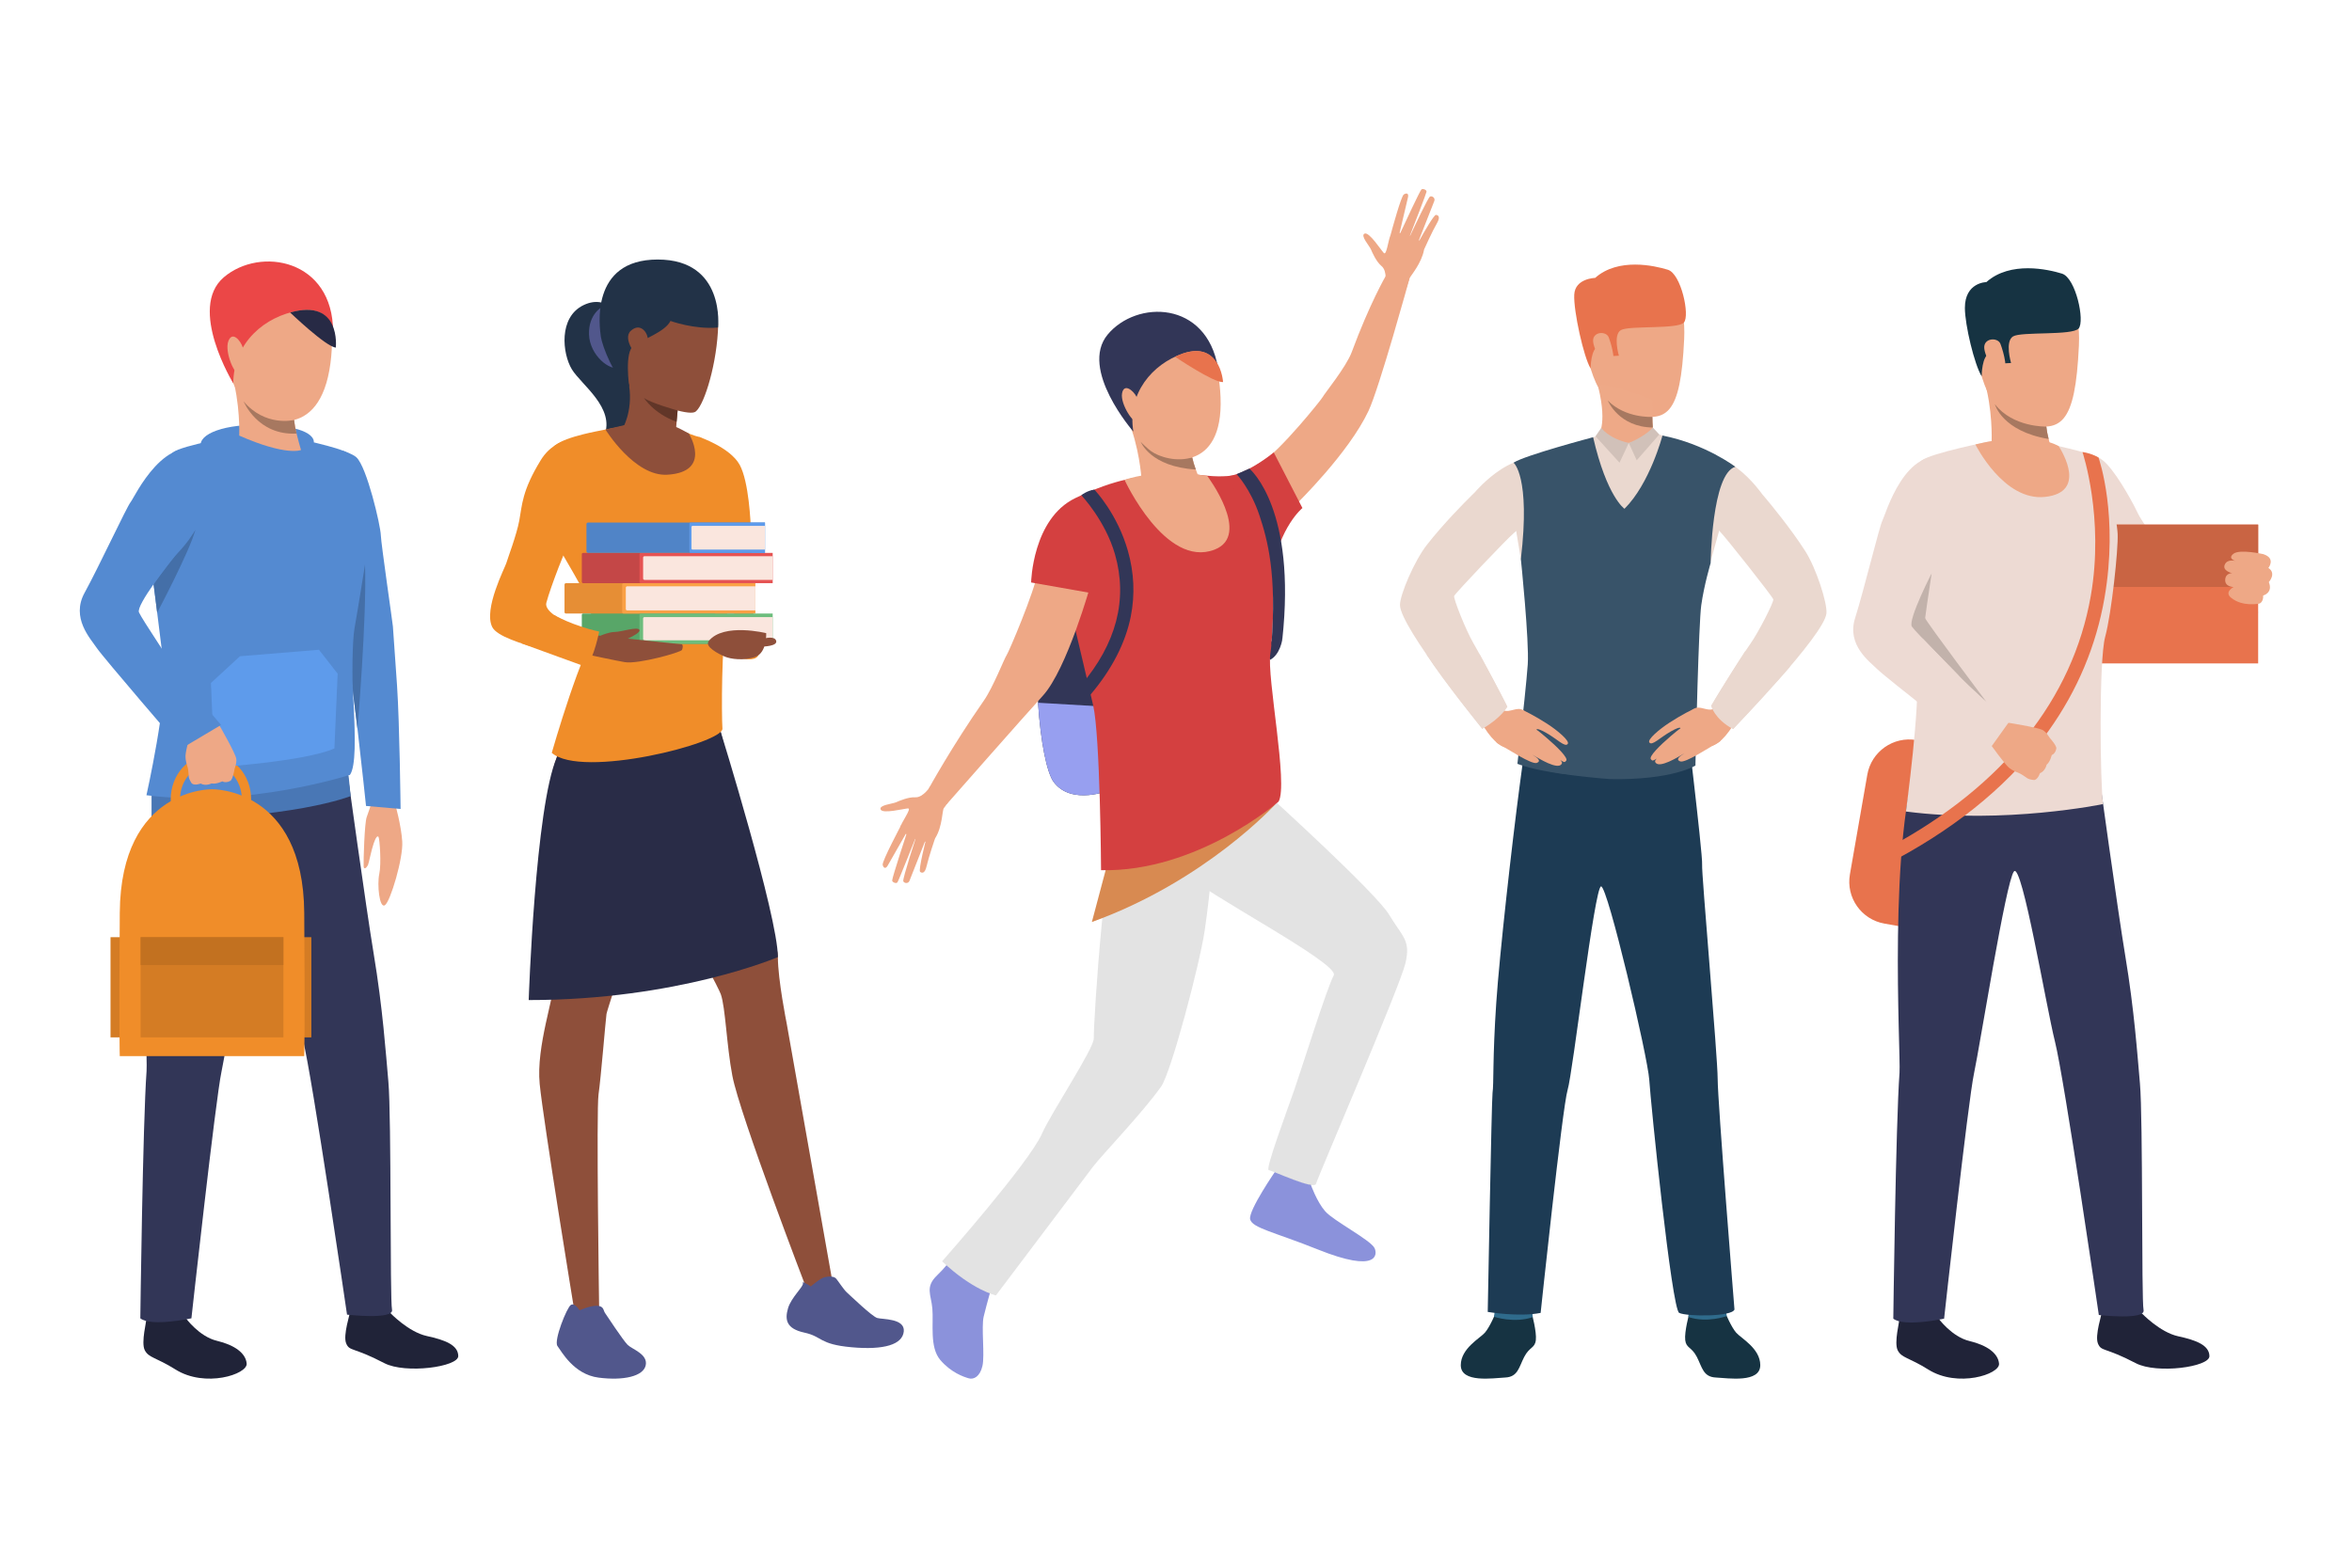 <?xml version="1.0" encoding="utf-8"?>
<!-- Generator: Adobe Illustrator 27.5.0, SVG Export Plug-In . SVG Version: 6.00 Build 0)  -->
<svg version="1.1" id="Layer_1" xmlns="http://www.w3.org/2000/svg" xmlns:xlink="http://www.w3.org/1999/xlink" x="0px" y="0px"
	 viewBox="0 0 3000 2000" style="enable-background:new 0 0 3000 2000;" xml:space="preserve">
<rect style="fill:#FFFFFF;" width="3000" height="2000"/>
<g>
	<g>
		<g>
			<path style="fill:#EDDAD3;" d="M2880.298,781.864c0,0-83.201,37.85-112.765,30.577c-13.668-3.362-31.671-22.231-48.776-44.411
				c-5.641-7.304-11.17-14.969-16.433-22.558c-0.015-0.015-0.015-0.031-0.015-0.031c-20.986-30.301-37.436-59.349-37.436-59.349
				s-62.034-72.7-12.254-105.106c0,0,18.065-6.771,34.656,11.012c16.604,17.779,36.081,54.98,40.434,64.466
				c4.351,9.475,65.285,97.367,68.443,99.344c3.16,1.981,29.783-5.024,51.135-6.802c34.81-2.907,27.902-4.373,27.902-4.373
				L2880.298,781.864z"/>
		</g>
		<rect x="2639.508" y="669.259" style="fill:#E8734D;" width="240.79" height="177.098"/>
		<rect x="2639.508" y="669.259" style="fill:#C96443;" width="240.79" height="79.529"/>
		<path style="fill:#E8734D;" d="M2423.231,1181.713l-19.526-3.408c-29.526-5.152-49.286-33.267-44.134-62.793l22.197-127.197
			c5.154-29.527,33.269-49.287,62.795-44.135l19.526,3.409c29.526,5.152,49.286,33.266,44.135,62.797l-22.197,127.193
			C2480.873,1167.105,2452.759,1186.865,2423.231,1181.713z"/>
		<g>
			<g>
				<path style="fill:#EEA886;" d="M2886.707,706.919c0,0-29.823-6.713-37.882-0.475s2.576,9.246,2.576,9.246
					s-10.47-3.152-13.744,4.766c-3.274,7.919,9.356,10.794,9.356,10.794s-8.549-0.299-8.776,8.658c-0.228,8.958,10.757,9,10.757,9
					s-12.157,6.176-3.434,13.491c14.73,12.351,36.436,7.599,36.436,7.599s5.1-1.642,4.711-10.284c0,0,12.839-3.175,7.224-17.11
					c0,0,10.072-11.122-0.557-18.017C2893.374,724.589,2903.377,712.114,2886.707,706.919z"/>
			</g>
		</g>
		<g>
			<path style="fill:#202338;" d="M2732.012,1675.587c0,0,22.979,24.129,46.305,29.184c23.326,5.055,39.644,11.503,39.818,25.348
				c0.176,13.845-67.128,22.971-93.824,9.013c-39.838-20.834-43.889-14.554-48.306-24.967c-4.416-10.413,5.306-38.259,5.019-41.57
				C2680.669,1668.504,2732.012,1675.587,2732.012,1675.587z"/>
		</g>
		<g>
			<path style="fill:#2F6B8C;" d="M2729.43,1664.045c0,0,3.033,11.305,2.582,11.542c-0.449,0.236-52.564,6.078-50.988-2.993
				c1.277-7.354,3.104-15.351,3.104-15.351L2729.43,1664.045z"/>
		</g>
		<g>
			<path style="fill:#202338;" d="M2472.458,1681.879c0,0,16.901,23.503,39.512,28.924c22.293,5.342,36.739,15.518,37.831,28.974
				c1.091,13.456-52.56,31.075-90.254,7.441c-24.77-15.53-34.008-14.647-38.996-24.516c-4.99-9.868,2.613-37.527,2.113-40.729
				C2422.045,1678.011,2472.458,1681.879,2472.458,1681.879z"/>
		</g>
		<g>
			<path style="fill:#2F6B8C;" d="M2471.768,1670.26c0,0,1.114,11.357,0.69,11.619c-0.422,0.261-50.09,9.047-49.794,0.093
				c0.235-7.113,3.147-15.958,3.147-15.958L2471.768,1670.26z"/>
		</g>
		<g>
			<path style="fill:#323657;" d="M2676.865,985.201c0,0,24.135,175.305,33.992,234.568
				c11.523,69.292,15.431,126.543,18.645,162.409c4.041,45.107,1.798,275.955,4.629,289.143c2.828,13.19-57.069,6.334-57.069,6.334
				s-43.927-300.948-55.968-348.986c-11.211-44.733-42.049-229.144-52.277-216.929c-10.229,12.214-43.355,222.287-50.93,257.565
				c-7.576,35.277-38.17,313-38.17,313s-50.911,11.059-64.801,0c0,0,3.104-247.643,7.931-313.786
				c1.841-25.208-15.944-301.767,26.681-413.294C2472.053,896.286,2676.865,985.201,2676.865,985.201z"/>
		</g>
		<path style="fill:#EDDAD3;" d="M2606.057,564.768c0,0,63.862,13.203,71.438,19.916c8.227,7.144,22.735,77.089,23.601,96.573
			c0.866,19.483-7.699,100.873-15.925,131.177c-8.226,30.309-6.349,188.496-2.666,213.385c0,0-125.063,25.942-251.488,9.49
			c0,0,18.819-138.275,13.759-179.803c-6.482-53.205-22.081-175.787-22.081-175.787s16.891-82.537,28.147-92.059
			c11.258-9.525,89.513-25.024,89.513-25.024L2606.057,564.768z"/>
		<path style="fill:#C2B2AB;" d="M2463.851,731.336c0,0-12.061,78.486-11.216,83.518
			C2453.479,819.886,2398.032,799.091,2463.851,731.336z"/>
		<path style="fill:#EEA886;" d="M2579.656,367.299c0,0,76.818-28.426,72.017,73.661c-4.801,102.087-22.805,112.461-73.338,98.203
			c-50.534-14.257-54.768-78.689-61.35-109.683C2510.405,398.487,2554.536,371.758,2579.656,367.299z"/>
		<path style="fill:#EEA886;" d="M2618.704,580.932c0,0-39.906,32.368-78.35-18.296c0,0,1.692-41.096-10.066-79.479
			c-11.76-38.383,80.439,51.182,80.439,51.182c-0.967,0.681-1.153,4.517-0.601,9.868c0.469,4.538,1.463,10.156,2.959,15.861
			C2616.454,572.9,2615.668,570.62,2618.704,580.932z"/>
		<path style="fill:#163342;" d="M2527.665,480.114c0,0-0.22-27.27,11.121-29.78c11.339-2.51,17.183,13.254,17.183,13.254l9.13-0.49
			c0,0-8.162-27.636,2.65-33.971c10.812-6.335,75.488-0.771,83.605-10.075c8.117-9.304-3.654-64.563-21.301-69.983
			c-17.646-5.425-65.848-16.425-96.458,10.833c0,0-27.42,0.179-27.359,33.04C2506.277,414.651,2518.437,465.327,2527.665,480.114z"
			/>
		<path style="fill:#A77860;" d="M2613.086,560.067c-59.544-10.008-68.443-43.87-68.576-44.399
			c23.147,29.85,65.617,28.538,65.617,28.538C2610.596,548.744,2611.59,554.362,2613.086,560.067z"/>
		<path style="fill:#EEA886;" d="M2551.624,438.753c-3.394-8.993-22.554-7.86-20.593,6.401
			c1.963,14.262,17.797,36.224,24.156,32.107C2561.546,473.141,2556.301,451.159,2551.624,438.753z"/>
		<path style="fill:#EEA886;" d="M2519.636,567.009c0,0,36.015,72.797,89.033,66.906c53.019-5.891,22.287-56.688,17.219-64.793
			C2625.888,569.122,2594.075,548.705,2519.636,567.009z"/>
		<path style="fill:#C2B2AB;" d="M2452.635,814.854c0,0,61.17,65.003,81.22,80.837c0,0-73.313-97.414-78.901-107.877
			C2454.953,787.814,2435.862,790.253,2452.635,814.854z"/>
		<path style="fill:#E8734D;" d="M2676.685,583.686c-10.107-5.934-20.463-6.977-20.463-6.977
			c0.267,0.771,28.002,84.125,10.554,183.687c-23.03,131.415-111.574,242.098-256.056,320.078l8.394,15.553
			c83.354-44.99,148.696-100.207,194.212-164.121c36.554-51.33,60.442-108.293,71.007-169.312
			C2702.313,658.706,2677.826,586.979,2676.685,583.686z"/>
		<g>
			<g>
				<g>
					<g>
						<g>
							<path style="fill:#EEA886;" d="M2594.68,995.14c0,0-5.9-0.498-8.373-1.977c0,0-4.295-3.031-7.478-5.004
								c-1.012-0.622-1.906-1.14-2.521-1.416c-2.563-1.152-8.531-2.911-13.911-7.405c-5.374-4.483-23.583-29.807-23.583-29.807
								l10.894-13.729l8.366-14.304c0,0,42.39,6.561,47.882,10.16c0.535,0.358,1.051,0.728,1.508,1.113
								c4.354,3.502,6.123,7.935,8.2,10.032c0.758,0.774,7.773,8.985,7.219,12.164c-0.765,4.417-3.084,7.164-5.897,8.39
								c0,0-1.877,8.576-6.514,12.242c0,0-1.477,7.965-8.543,10.884C2601.928,986.481,2599.522,994.396,2594.68,995.14z"/>
						</g>
					</g>
				</g>
			</g>
		</g>
		<path style="fill:#EDDAD3;" d="M2486.002,585.897c8.376,3.242,17.247,23.503,10.65,63.241
			c-7.078,42.632-21.153,60.843-26.812,70.805c-5.657,9.966-36.776,71.393-31.182,79.471c5.591,8.082,58.421,60.202,61.479,64.447
			c3.058,4.246,62.042,57.637,62.042,57.637l-30.029,41.963c0,0-127.368-99.488-137.307-109.418
			c-9.938-9.935-39.64-30.803-28.653-65.501c11.166-35.267,31.233-117.828,34.798-124.279
			C2404.554,657.807,2430.633,564.456,2486.002,585.897z"/>
	</g>
	<g>
		<g>
			<path style="fill:#223247;" d="M793.331,408.982c0,0-16.136-35.304-48.75-19.837c-32.61,15.465-27.234,62.304-15.129,82.087
				c12.103,19.785,55.392,49.034,41.313,84.673c-14.078,35.639-31.898,63.207-31.898,63.207s87.413-3.951,97.166-50.391
				C845.781,522.284,793.331,408.982,793.331,408.982z"/>
		</g>
		<path style="fill:#F08D29;" d="M967.808,827.646c-2.649-12.944-4.714-12.508-6.176-31.205
			c-1.461-18.701-3.331-108.048-3.769-119.043c-0.439-10.996-2.549-62.773-14.406-84.419
			c-12.113-22.112-51.411-35.482-51.411-35.482s20.324,108.451,20.097,130.982c-0.069,6.78,2.096,19.112,5.23,33.31
			c0.023,0.11,0.046,0.223,0.069,0.337c0.658,3.128,0.68,5.803,0.384,8.237c-0.996,8.102-5.611,13.521-2.776,24.157l-0.058,5.678
			c0.281,1.061,0.565,2.13,0.846,3.203c3.995,15.338,7.691,31.693,9.418,39.029c0.362,1.523,0.639,2.659,0.811,3.313
			c2.646,9.917-0.584,4.642,4.111,29.478C930.18,835.222,972.919,852.594,967.808,827.646z"/>
		<path style="fill:#8E4F3A;" d="M745.574,898.373c0,0-33.603,43.691-42.72,95.526c-9.114,51.834,5.383,225.806,4.988,251.425
			c-0.396,25.617-24.232,89.369-19.463,137.627c4.765,48.26,44.524,291.213,44.524,291.213l31.295-5.768
			c0,0-3.73-252.081-0.75-272.337c2.981-20.257,8.956-94.096,10.148-102.437c1.192-8.341,75.646-227.365,75.646-264.736
			C849.242,991.515,826.603,837.404,745.574,898.373z"/>
		<path style="fill:#8E4F3A;" d="M914.382,915.454c0,0,55.211,210.711,61.764,239.906c6.553,29.193,16.048,53.271,16.048,65.666
			c0,28.76,11.145,84.162,11.145,84.162l60.148,339.665h-34.475c0,0-85.283-222.052-94.878-272.383
			c-7.387-38.738-8.791-87.391-14.752-104.072c-5.957-16.683-107.08-198.833-107.08-198.833S744.185,854.284,914.382,915.454z"/>
		<path style="fill:#292C47;" d="M992.193,1221.025c0,0-127.7,54.826-317.832,54.826c0,0,8.341-247.706,35.983-309.746
			c27.642-62.041,208.441-34.129,208.441-34.129S992.193,1169.045,992.193,1221.025z"/>
		<g>
			<path style="fill:#F08D29;" d="M934.164,710.116c-14.321,33.168-0.815,44.233-7.36,77.401c-6.561,33.168-6.549,123.6-5.33,142.03
				c1.243,18.42-179.622,64.473-217.701,30.892c0,0,9.906-34.687,22.412-71.703c1.549-4.57,3.134-9.183,4.745-13.765
				c6.207-17.674,12.806-34.956,18.989-48.359c4.003-8.678,6.111-47.285,1.604-58.754c-1.738-4.427-10.375-19.899-20.304-37.222
				c-4.157-7.22-8.529-14.778-12.729-21.977c-11.821-20.281-22.235-37.852-22.235-37.852s-10.51-85.387,11.644-102.585
				c7.572-5.876,21.316-10.489,35.783-14.128c5.43-1.356,10.983-2.577,16.332-3.673c16.64-3.443,31.449-5.676,35.783-7.178
				c9.41-3.278,36.809-4.705,56.064-1.84c0,0,29.476,13.921,39.713,15.969c10.24,2.048,49.965,53.655,56.926,72.479
				C955.472,648.695,948.5,676.95,934.164,710.116z"/>
		</g>
		<g>
			<path style="fill:#8E4F3A;" d="M865.935,507.388c0,0-0.742,6.782-1.63,16.348c-0.412,4.351-0.858,9.298-1.304,14.422
				c-1.242,15.34-2.307,32.399-1.715,40.929c0,0-30.653,30.68-65.479-35.835c0,0,14.659-27.423,3.611-64.798
				C788.375,441.079,865.935,507.388,865.935,507.388z"/>
		</g>
		<path style="fill:#8E4F3A;" d="M772.254,547.966c0,0,37.083,60.205,78.942,57.67c57.937-3.505,27.431-52.561,27.431-52.561
			s-14.421-8.27-18.482-9.05c-4.058-0.781-63.975-1.541-63.975-1.541L772.254,547.966z"/>
		<g>
			<path style="fill:#F08D29;" d="M749.523,559.274c0,0-38.636-6.676-59.737,27.698c-24.146,39.336-23.747,57.435-27.469,77.286
				c-3.518,18.745-15.06,48.925-16.521,54.188c-1.461,5.265-29.492,58.904-17.882,81.628
				c11.668,22.841,121.985,39.613,123.289,44.422c0.827,3.06,13.044-38.74,13.044-38.74s-16.217-3.448-31.872-8.62
				c-19.043-6.289-38.14-18.318-35.521-28.09c5.765-21.531,25.215-70.697,30.588-80.913
				C732.81,677.917,780.233,573.951,749.523,559.274z"/>
		</g>
		<path style="fill:#51578C;" d="M1034.183,1641.247c0,0,12.033-10.702,18.04-11.967c6.01-1.265,11.702-0.948,14.232,1.898
			c2.53,2.846,9.822,14.229,13.763,17.707c3.941,3.481,32.087,30.674,38.729,32.572c6.641,1.897,35.417,0.316,33.833,17.076
			c-1.581,16.759-24.981,24.032-66.721,20.236c-41.744-3.793-36.682-13.596-60.083-18.656c-23.4-5.059-24.98-16.759-20.87-30.989
			c4.111-14.23,20.685-28.388,18.97-32.182C1022.365,1633.15,1034.183,1641.247,1034.183,1641.247z"/>
		<path style="fill:#51578C;" d="M739.274,1671.599c0,0,13.329-6.049,22.208-5.733c8.879,0.318,7.926,5.759,10.149,9.063
			c2.218,3.306,23.15,35.017,28.857,40.726c5.707,5.706,26.003,11.732,23.15,26.003c-2.854,14.271-28.542,19.979-60.252,15.855
			c-31.714-4.122-47.254-33.613-52.327-40.273c-5.076-6.659,12.048-49.472,17.125-52.485
			C733.256,1661.742,739.274,1671.599,739.274,1671.599z"/>
		<path style="fill:#C9B9B3;" d="M948.735,667.434c0,0-8.449,30.246-15.371,45.243c-6.926,15-5.741,33.458-5.195,44.708
			c0.55,11.248,0.258,24.477-3.33,43.243c0,0,0.519,15.95,3.657,15.821C928.495,816.45,943.143,776.31,948.735,667.434z"/>
		<g>
			<path style="fill:#51578C;" d="M768.439,391.281c0,0-18.154,9.078-17.147,35.637c1.007,26.561,27.042,47.062,38.329,41.659
				C800.907,463.171,768.439,391.281,768.439,391.281z"/>
		</g>
		<g>
			<path style="fill:#8E4F3A;" d="M883.421,350.935c0,0,35.302,23.198,32.28,72.285c-3.026,49.086-19.5,98.173-29.588,102.544
				c-10.087,4.373-53.022-11.633-61.533-16.142c-9.641-5.104-26.331-23.643-29.691-29.359c-3.365-5.715-38.891-83.604-4.596-113.19
				C824.584,337.485,842.405,336.141,883.421,350.935z"/>
		</g>
		<g>
			<path style="fill:#223247;" d="M855.18,409.436c0,0,30.275,11.127,60.694,8.421c0,0,9.91-86.759-77-86.759
				c-86.91,0-74.135,86.742-72.454,98.51c1.681,11.768,17.609,54.032,36.221,63.823c0,0-6.634-44.658,5.807-52.726
				C820.889,432.634,848.792,422.884,855.18,409.436z"/>
		</g>
		<g>
			<path style="fill:#8E4F3A;" d="M826.269,431.289c-1.773-9.874-11.099-19.164-21.854-9.079
				c-10.76,10.087,7.395,35.302,15.128,33.958C827.276,454.825,828.622,444.401,826.269,431.289z"/>
		</g>
		<g>
			<path style="fill:#C44747;" d="M912.025,744.032H743.851c-0.964,0-1.746-0.782-1.746-1.746v-35.192
				c0-0.963,0.781-1.745,1.745-1.745h168.175V744.032z"/>
			<path style="fill:#E68E35;" d="M889.963,782.714H721.788c-0.964,0-1.745-0.781-1.745-1.745v-35.192
				c0-0.964,0.781-1.745,1.745-1.745h168.175V782.714z"/>
			<path style="fill:#58A668;" d="M912.025,821.397H743.85c-0.963,0-1.745-0.781-1.745-1.745v-35.192
				c0-0.964,0.781-1.745,1.745-1.745h168.175V821.397z"/>
			<path style="fill:#E55353;" d="M985.575,744.032H817.404c-0.964,0-1.745-0.781-1.745-1.746v-35.192
				c0-0.963,0.781-1.745,1.745-1.745h168.171V744.032z"/>
			<path style="fill:#FAE6DE;" d="M985.575,739.802H822.049c-0.964,0-1.745-0.781-1.745-1.745v-26.734
				c0-0.963,0.781-1.745,1.745-1.745h163.526V739.802z"/>
			<path style="fill:#5084C7;" d="M975.73,705.349H750.051c-1.116,0-2.021-0.904-2.021-2.021v-34.643
				c0-1.116,0.905-2.021,2.021-2.021H975.73V705.349z"/>
			<path style="fill:#5E9BEB;" d="M975.73,705.349h-95.052c-0.726,0-1.314-0.588-1.314-1.314v-36.056
				c0-0.726,0.588-1.314,1.315-1.314h95.051V705.349z"/>
			<path style="fill:#FAE6DE;" d="M975.73,701.119h-92.414c-0.725,0-1.314-0.588-1.314-1.313v-27.597
				c0-0.726,0.588-1.314,1.314-1.314h92.414V701.119z"/>
			<path style="fill:#FAA146;" d="M963.513,782.714H795.342c-0.964,0-1.745-0.781-1.745-1.745v-35.192
				c0-0.964,0.781-1.745,1.745-1.745h168.171V782.714z"/>
			<path style="fill:#6DBD7D;" d="M985.575,821.397H817.404c-0.964,0-1.745-0.781-1.745-1.745v-35.192
				c0-0.964,0.781-1.745,1.745-1.745h168.171V821.397z"/>
			<path style="fill:#FAE6DE;" d="M963.513,778.732H799.987c-0.963,0-1.745-0.781-1.745-1.745v-27.23
				c0-0.964,0.781-1.745,1.745-1.745h163.525V778.732z"/>
			<path style="fill:#FAE6DE;" d="M985.575,816.848H822.049c-0.964,0-1.745-0.781-1.745-1.745v-26.094
				c0-0.964,0.781-1.745,1.745-1.745h163.526V816.848z"/>
		</g>
		<g>
			<path style="fill:#8E4F3A;" d="M750.304,809.726c0,0-14.548,7.71-10.433,13.26c4.119,5.547,10.268,12.236,10.268,12.236
				L750.304,809.726z"/>
			<path style="fill:#8E4F3A;" d="M869.962,822.039l-69.158-7.274c6.314-2.915,16.57-8.233,14.706-11.287
				c-2.661-4.359-23.12,2.682-31.164,2.728c-7.368,0.044-17.051,4.174-18.628,4.867l-17.005-1.788l1.427,25.936
				c0,0,36.275,7.762,46.797,9.527c17.109,2.869,71.804-12.592,72.977-15.621C872.035,823.664,869.962,822.039,869.962,822.039z"/>
		</g>
		<path style="fill:#F08D29;" d="M764.247,805.755c0,0-6.08,31.758-16.217,45.16c0,0-66.247-23.906-82.699-30.059l41.317-36.348
			C706.649,784.509,729.518,798.083,764.247,805.755z"/>
		<path style="fill:#8E4F3A;" d="M977.299,807.751c0,0,1.181,24.669-13.64,30.117c-14.825,5.449-31.833,2.947-39.252-0.231
			c-7.418-3.179-26.234-12.607-20.343-19.924C922.98,794.238,977.299,807.751,977.299,807.751z"/>
		<path style="fill:#8E4F3A;" d="M972.631,824.858c0,0,19.19-0.283,17.432-7.195c-1.757-6.911-15.197-3.13-15.197-3.13
			L972.631,824.858z"/>
		<path style="fill:#613628;" d="M864.306,523.735c-0.412,4.351-0.858,9.298-1.304,14.422
			c-29.495-10.721-41.667-30.565-41.667-30.565C828.914,513.785,864.306,523.735,864.306,523.735z"/>
	</g>
	<g>
		<g>
			<g>
				<path style="fill:#424773;" d="M1686.441,1484.672c0,0-14.209,26.098-16.244,30.057c-2.034,3.957-43.289-18.849-43.289-18.849
					l8.652-34.141C1635.56,1461.739,1682.423,1478.754,1686.441,1484.672z"/>
			</g>
		</g>
		<g>
			<g>
				<path style="fill:#8B92DB;" d="M1671.963,1511.395c0,0,7.676,21.757,18.378,33.97c10.698,12.216,57.768,36.46,62.901,46.894
					c3.707,7.536,5.123,32.849-72.369,1.758c-55.057-22.089-83.648-27.316-86.291-38.46c-2.642-11.145,33.1-62.729,33.1-62.729
					S1638.211,1502.498,1671.963,1511.395z"/>
			</g>
		</g>
		<g>
			<path style="fill:#8B92DB;" d="M1269.367,1625.562c0,0-11.488,40.417-14.673,54.068c-3.186,13.654,1.588,49.376-1.596,63.027
				c-3.186,13.651-11.098,17.574-17.455,15.743c-6.358-1.83-22.558-7.214-36.362-23.482c-13.802-16.268-8.391-46.295-10.054-65.473
				c-1.557-17.955-9.529-27.435,5.98-42.362c19.976-19.228,22.648-30.244,22.648-30.244L1269.367,1625.562z"/>
		</g>
		<g>
			<path style="fill:#E3E3E3;" d="M1550.624,1061.003c0,0-7.019,78.864-14.014,126.09c-6.444,43.532-42.839,181.026-55.566,199.102
				c-23.166,32.899-75.973,87.821-86.918,102.269c-17.832,23.539-123.802,164.175-123.802,164.175s-29.726-6.582-68.649-43.513
				c0,0,110.552-125.156,127.04-162.186c12.525-28.131,66.678-109.182,66.417-122.22c-0.441-21.767,15.061-263.931,37.075-307.118
				C1454.22,974.416,1550.624,1061.003,1550.624,1061.003z"/>
		</g>
		<g>
			<path style="fill:#E3E3E3;" d="M1617.494,1014.085c0,0,137.672,124.796,154.55,153.128c16.878,28.332,27.73,31.951,20.496,62.093
				c-7.237,30.14-112.105,273.294-113.936,280.916c-2.012,8.382-55.473-16.79-60.295-17.393
				c-4.822-0.602,22.489-73.352,32.737-102.892c10.244-29.538,41.725-130.491,50.165-145.563
				c8.438-15.068-169.696-107.303-188.382-129.607C1494.141,1092.463,1521.04,988.968,1617.494,1014.085z"/>
		</g>
		<path style="fill:#D88A51;" d="M1626.908,1025.892c0,0-88.625,97.774-234.223,150.391l23.06-86.796L1626.908,1025.892z"/>
		<g>
			<path style="fill:#EEA886;" d="M1745.509,524.301c13.979-29.653,52.077-168.18,52.077-168.18l-30.215-3.748
				c0,0-20.058,34.288-43.305,96.997c-6.938,18.712-35.252,53.475-36.637,56.657c-1.388,3.182-55.653,70.425-77.284,82.639
				c-10.109,5.71-32.019,20.36-46.108,38.115c-14.094,17.739-4.034,38.907-4.034,38.907c38.152,39.53,94.066-23.183,94.066-23.183
				S1720.101,578.209,1745.509,524.301z"/>
		</g>
		<path style="fill:#323657;" d="M1635.63,815.548c0,0-2.607,19.605-15.767,26.352l-11.337-21.482L1635.63,815.548z"/>
		<path style="fill:#323657;" d="M1439.214,903.287c-1.856,33.472-9.164,68.768-24.34,104.96c0,0-47.603,19.672-70.584-10.156
			c-9.052-11.742-16.943-51.217-20.277-101.564c-5.146-77.526,0.548-180.839,29.542-248.387
			C1353.554,648.141,1447.294,758.607,1439.214,903.287z"/>
		<path style="fill:#979FF0;" d="M1439.214,903.287c-1.856,33.472-9.164,68.768-24.34,104.96c0,0-47.603,19.672-70.584-10.156
			c-9.052-11.742-16.943-51.217-20.277-101.564L1439.214,903.287z"/>
		<path style="fill:#EEA886;" d="M1831.562,274.151c-2.588-0.16-15.729,22.889-21.209,32.718c-0.177-0.137-0.353-0.272-0.534-0.404
			c5.011-12.717,18.401-46.725,19.659-50.032c1.549-4.079-3.034-6.984-5.55-5.623c-2.35,1.271-19.182,36.912-25.258,49.9
			c-0.104-0.039-0.203-0.077-0.308-0.116c5.441-13.959,20.901-53.749,21.178-55.936c0.339-2.655-5.011-4.476-6.533-2.892
			c-2.177,2.273-20.985,42.68-26.973,55.607c-0.289-0.046-0.577-0.09-0.857-0.133c2.646-11.168,9.875-41.682,10.751-45.618
			c1.073-4.83-1.638-5.93-5.379-3.502c-3.361,2.183-14.671,43.486-16.94,51.878c-3.111,7.324-5.065,26.456-8.567,22.72
			c-3.965-4.23-18.582-27.094-24.45-24.703c-5.872,2.392,5.983,15.354,8.102,20.264c1.589,3.673,6.715,15.607,13.482,21.174
			c7.96,6.545,4.55,23.667,4.55,23.667l27.522,3.38c0,0,2.438-8.583,4.076-12.192c1.3-2.855,14.655-18.247,17.982-35.185
			c0.053-0.273,0.092-0.544,0.122-0.814h0.004c0,0,10.718-23.813,16.267-33.248C1838.253,275.633,1833.568,274.276,1831.562,274.151
			z"/>
		<g>
			<path style="fill:#EEA886;" d="M1149.537,1052.468c0,0-24.769,46.54-23.688,50.867c1.08,4.33,3.814,5.372,6.322,1.105
				c2.506-4.265,25.302-44.352,25.302-44.352s-19.576,59.457-19.521,63.206c0.03,2.195,5.188,4.511,6.751,2.338
				c1.565-2.173,24.531-60.15,24.531-60.15s-18.17,55.541-17.129,58.64c0.914,2.711,6.245,3.709,7.892-0.331
				c1.648-4.04,21.596-54.774,21.596-54.774s-10.537,41.138-7.993,43.229c1.556,1.279,5.907,3.479,8.273-7.208
				c2.369-10.687,10.76-35.416,10.76-35.416L1149.537,1052.468z"/>
		</g>
		<g>
			<g>
				<path style="fill:#EEA886;" d="M1186.805,1002.952c0,0-9.174,14.854-19.458,14.219c-8.745-0.542-20.634,4.695-24.297,6.301
					c-4.899,2.148-22.408,3.552-19.745,9.303c2.663,5.751,28.946-1.014,34.729-1.405c5.786-0.395-9.879,19.327-9.775,24.971
					c0.102,5.644,35.723,27.26,44.835,12.6c9.114-14.659,8.688-35.706,10.827-38c2.14-2.293,7.074-10.431,7.074-10.431
					L1186.805,1002.952z"/>
			</g>
		</g>
		<path style="fill:#D44040;" d="M1519.029,604.215c0,0,50.669,9.942,73.292-3.838c8.622,6.005,26.98,87.169,29.815,105.762
			c2.835,18.594,2.992,97.516-1.78,127.423c-4.772,29.907,22.997,167.057,10.548,189.014c0,0-103.587,90.352-226.505,87.574
			c0,0-1-171.271-10.122-210.571c-11.688-50.35-39.249-166.284-39.249-166.284s-12.837-77.684-0.094-83.997
			c27.492-13.619,100.875-40.371,100.875-40.371L1519.029,604.215z"/>
		<path style="fill:#EEA987;" d="M1532.819,618.415c0,0-16.821,9.67-77.012-9.487c0,0-2.6-39.579-17.822-75.173
			c-15.223-35.597,82.394,40.801,82.394,40.801c-0.858,0.753-0.643,4.451,0.438,9.525c0.915,4.302,2.445,9.589,4.468,14.906
			C1529.831,610.947,1528.847,608.841,1532.819,618.415z"/>
		<path style="fill:#A77860;" d="M1525.285,598.987c-58.124-3.474-70.139-35.029-70.322-35.523
			c25.266,26.242,65.73,20.036,65.73,20.036C1521.609,587.801,1523.263,593.671,1525.285,598.987z"/>
		<g>
			<path style="fill:#EEA886;" d="M1330.021,887.747c-22.154,24.166-122.56,138.342-122.56,138.342l-22.845-20.037
				c0,0,29.425-53.644,70.578-112.677c11.414-16.372,26.524-54.888,28.759-57.547c2.232-2.657,35.791-81.434,39.63-105.976
				c1.525-9.739,10.76-38.494,16.755-62.984c6.707-27.409,70.139-40.849,70.139-40.849c52.376,16.584-19.137,119.22-19.137,119.22
				S1361.073,853.877,1330.021,887.747z"/>
		</g>
		<path style="fill:#D44040;" d="M1393.586,756.919L1315.2,743.09c0,0,1.622-81.087,56.223-107.578
			c54.599-26.488,84.385-26.584,84.385-26.584L1393.586,756.919z"/>
		<g>
			<path style="fill:#323657;" d="M1390.642,886.533l-12.117-11.99c45.451-53.355,60.152-109.625,43.699-167.25
				c-12.31-43.11-42.726-75.2-42.984-75.475l16.636-7.17c1.173,1.238,29.294,30.886,42.736,77.966
				c7.935,27.792,9.21,55.88,3.786,83.48C1435.661,820.378,1417.681,854.794,1390.642,886.533z"/>
		</g>
		<path style="fill:#D44040;" d="M1624.705,577.227l36.567,70.914c0,0-28.927,23.231-39.194,83.447
			c-8.545,50.096-53.318-124.511-53.318-124.511S1589.099,605.24,1624.705,577.227z"/>
		<g>
			<path style="fill:#323657;" d="M1635.63,815.548l-13.935,7.136c7.067-90.321-5.012-134.479-15.357-165.43
				c-11.133-33.316-28.856-52.179-29.003-52.323l16.328-7.137C1596.286,600.36,1653.485,650.443,1635.63,815.548z"/>
		</g>
		<path style="fill:#EEA987;" d="M1539.718,606.955c0,0,57.311,75.969,9.307,94.314c-62.628,23.935-114.642-89.049-114.642-89.049
			S1470.505,597.411,1539.718,606.955z"/>
		<g>
			<path style="fill:#EEA886;" d="M1504.773,413.573c0,0,48.607,5.327,52.064,93.384c3.816,97.131-68.37,83.333-88.578,68.663
				c-20.21-14.669-40.232-50.446-45.949-78.972C1416.593,468.121,1408.851,389.923,1504.773,413.573z"/>
		</g>
		<g>
			<path style="fill:#323657;" d="M1553.6,469.367c0,0-7.018-31.466-45.213-18.197c-38.194,13.271-70.825,50.473-62.771,99.456
				c0,0-69.56-79.653-32.722-123.881C1449.734,382.517,1538.868,383.161,1553.6,469.367z"/>
		</g>
		<g>
			<path style="fill:#E8734D;" d="M1498.747,455.09c0,0,49.239,33.358,61.291,32.353
				C1560.038,487.443,1556.488,427.475,1498.747,455.09z"/>
		</g>
		<path style="fill:#EEA886;" d="M1449.724,506.294c-4.161-8.139-16.107-18.034-18.534-4.417
			c-2.425,13.619,15.334,40.69,20.055,35.658C1455.967,532.503,1457.388,521.28,1449.724,506.294z"/>
		<path style="fill:#323657;" d="M1379.241,631.819c0,0,7.122-5.963,16.636-7.17
			C1395.876,624.649,1386.247,631.911,1379.241,631.819z"/>
	</g>
	<g>
		<g>
			<path style="fill:#163342;" d="M2200.701,1674.94c0,0,7.511,18.101,13.841,25.276c6.33,7.174,30.572,19.999,30.703,41.308
				c0.142,23.105-40.863,16.693-56.903,15.849c-16.035-0.844-17.251-13.188-24.004-26.271c-6.753-13.084-13.555-10.867-14.824-21.42
				c-1.266-10.55,5.172-34.172,5.172-34.172L2200.701,1674.94z"/>
		</g>
		<path style="fill:#EEA886;" d="M2078.909,361.664c0,0,73.889-27.342,69.27,70.851c-4.618,98.191-21.935,108.17-70.538,94.457
			c-48.608-13.713-52.682-75.686-59.011-105.497C2012.3,391.661,2054.748,365.95,2078.909,361.664z"/>
		<path style="fill:#E8734D;" d="M2028.901,470.174c0,0-0.212-26.23,10.698-28.646c10.906-2.413,16.524,12.75,16.524,12.75
			l8.783-0.473c0,0-7.849-26.581,2.55-32.674c10.398-6.095,72.608-0.74,80.414-9.69c7.807-8.949-3.515-62.101-20.484-67.317
			c-16.975-5.216-63.337-15.797-92.778,10.421c0,0-25.611,0.488-26.638,21.345C2006.943,396.745,2020.025,455.951,2028.901,470.174z
			"/>
		<path style="fill:#EEA886;" d="M2051.944,430.392c-3.262-8.652-21.69-7.563-19.805,6.157c1.888,13.717,17.12,34.843,23.234,30.882
			C2061.488,463.467,2056.447,442.324,2051.944,430.392z"/>
		<g>
			<path style="fill:#163342;" d="M1907.793,1674.94c0,0-7.506,18.101-13.84,25.276c-6.33,7.174-30.572,19.999-30.703,41.308
				c-0.143,23.105,40.867,16.693,56.902,15.849c16.037-0.844,17.251-13.188,24.005-26.271c6.752-13.084,13.556-10.867,14.824-21.42
				c1.265-10.55-5.172-34.172-5.172-34.172L1907.793,1674.94z"/>
		</g>
		<g>
			<path style="fill:#2F6B8C;" d="M1907.098,1668.257l-1.485,11.644c0,0,25.585,8.606,49.431,0.482l-1.38-15.197L1907.098,1668.257z
				"/>
		</g>
		<g>
			<path style="fill:#2F6B8C;" d="M2201.044,1668.257l1.431,10.746c0,0-25.123,9.281-48.969,1.157l0.969-14.975L2201.044,1668.257z"
				/>
		</g>
		<g>
			<path style="fill:#1D3B54;" d="M2190.911,1376.615c0,28.487,21.427,293.953,21.427,293.953
				c-2.849,9.496-61.032,9.119-70.527,4.372c-9.498-4.749-36.409-268.649-38.163-297.372
				c-1.754-28.728-53.165-247.696-61.486-246.746c-8.326,0.95-36.018,237.814-42.663,259.654
				c-6.648,21.841-34.391,284.464-34.391,284.464c-27.48,5.545-67.497-1.256-67.497-1.256s4.945-271.387,6.138-279.413
				c1.761-11.879-0.081-43.896,4.749-114.951c4.322-63.562,19.939-201.947,29.842-276.889c0.354-2.664,0.689-5.229,1.019-7.679
				c1.938-14.586,3.392-25.304,4.088-30.443c0.304-2.223,0.47-3.407,0.47-3.407c2.664-1.227,5.456-2.359,8.363-3.405
				c69.547-24.987,203.685,1.463,203.685,1.463s0.076,0.658,0.227,1.9c0.181,1.505,0.457,3.867,0.819,6.924
				c0.772,6.61,1.923,16.448,3.245,27.867c0.008,0.083,0.02,0.166,0.027,0.249c0.038,0.342,0.081,0.696,0.119,1.044
				c4.68,40.642,11.294,100.15,10.676,106.341C2170.126,1112.778,2190.911,1348.127,2190.911,1376.615z"/>
		</g>
		<g>
			<path style="fill:#EAD8CF;" d="M1890.719,929.826c0,0-104.814-129.771-105.049-157.939
				c-0.107-13.021,18.382-56.433,34.359-76.838c5.261-6.724,10.872-13.435,16.475-19.886c0.008-0.015,0.023-0.021,0.023-0.021
				c22.373-25.739,44.658-47.12,44.658-47.12s57.43-68.303,97.855-31.076c0,0-1.185,25.023-13.337,43.958
				c-12.149,18.951-27.576,33.345-35.087,39.415c-7.503,6.063-74.776,76.73-75.83,80.013c-1.054,3.284,14.566,42.941,24.488,60.102
				c14.147,24.479,43.347,81.293,43.347,81.293L1890.719,929.826z"/>
		</g>
		<g>
			<path style="fill:#EAD8CF;" d="M2210.546,930.143c0,0,116.282-119.611,119.098-147.639c1.3-12.957-13.129-57.881-27.169-79.666
				c-4.622-7.178-9.595-14.375-14.578-21.313c-0.008-0.017-0.023-0.023-0.023-0.023c-19.916-27.683-40.147-51.018-40.147-51.018
				s-50.923-73.283-94.593-39.92c0,0-1.116,25.026,9.248,44.997c10.359,19.983,24.404,35.733,31.326,42.466
				c6.91,6.726,67.42,83.266,68.17,86.631c0.746,3.367-18.443,41.424-29.896,57.603c-16.336,23.08-49.381,78.288-49.381,78.288
				L2210.546,930.143z"/>
		</g>
		<g>
			<path style="fill:#EEA987;" d="M2109.573,552.144c0,0,12.037,2.705-38.989,50.552c0,0-35.395-39.278-34.164-45.902
				C2037.654,550.171,2109.573,552.144,2109.573,552.144z"/>
		</g>
		<g>
			<path style="fill:#EAD8CF;" d="M2213.315,603.444l-36.071,129.417c-11.576,39.183-18.117,78.569-20.07,113.052
				c-1.508,26.633-0.135,111.354-0.135,111.354s-50.042,18.369-131.718,13.213c0,0-88.833,22.285-81.668-31.574
				c18.954-142.574,0.415-201.357-2.066-215.668c0,0-11.925-69.248-20.462-127.266c24.723-9.204,130.329-44.71,130.329-44.71
				l57.284,0.625C2108.739,551.886,2189.3,575.823,2213.315,603.444z"/>
		</g>
		<path style="fill:#385369;" d="M2170.118,759.847c0,0-34.041-15.909-45.815-69.672l-120.133-1.308
			c0,0-35.943,71.447-55.341,75.259c0,0,3.78,78.444,1.357,108.745c-2.419,30.299-9.694,87.609-9.694,87.609
			s6.857,52.315,218.639,16.721c0,0-2.291-125.906-1.949-131.284C2157.523,840.538,2169.237,763.006,2170.118,759.847z"/>
		<path style="fill:#385369;" d="M2124.067,690.173c0,0,14.117-72.956,45.013-115.456c0,0-2.969-3.542-10.956-4.866
			c0,0-33.529,47.813-46.904,120.181C2097.841,762.402,2124.067,690.173,2124.067,690.173z"/>
		<path style="fill:#385369;" d="M2005.382,688.879c0,0-8.168-65.888-38.129-109.053c0,0,5.068-3.326,13.087-4.474
			c0,0,26.096,41.024,37.89,113.667C2030.024,761.662,2005.382,688.879,2005.382,688.879z"/>
		<g>
			<path style="fill:#EEA987;" d="M2038.031,556.336c0,0,12.636-12.479,0.761-61.781c-3.13-13.025,69.37,15.7,69.37,15.7
				s-0.58,10.783-0.516,21.591c0.023,4.845,0.185,9.679,0.581,13.571c0.296,2.923,0.73,5.301,1.343,6.722
				C2112.823,559.635,2064.596,575.352,2038.031,556.336z"/>
		</g>
		<path style="fill:#385369;" d="M2213.403,595.508c-30.152,8.741-31.468,122.804-31.468,122.804s-8.388,28.298-11.952,53.715
			c-3.312,23.648-6.926,180.549-7.456,204.634c0,0-29.139,18.722-108.68,17.29c0,0-83.064-5.735-118.378-19.47
			c2.642-22.968,6.549-58.313,9.049-82.428c1.884-18.201,3.503-34.91,4.157-44.478c2.011-29.515-8.787-134.324-8.787-134.324
			c12.528-106.009-9.349-122.956-9.349-122.956c14.497-9.527,101.507-32.491,101.507-32.491
			c17.528,76.175,39.998,91.29,39.998,91.29c32.491-32.289,48.454-93.441,48.454-93.441
			C2175.467,566.436,2213.403,595.508,2213.403,595.508z"/>
		<path style="fill:#EEA886;" d="M2190.5,900.735c0,0-3.792,4.13-8.276,4.551c-7.748,0.729-17.601-7.127-24.746,1.663
			c-7.141,8.793,13.913,40.894,20.521,44.23c6.606,3.334,19.7-5.228,32.383-25.548C2223.067,905.313,2190.5,900.735,2190.5,900.735z
			"/>
		<path style="fill:#EEA886;" d="M2160.304,904.365c0,0-14.985,7.214-30.66,17.411c-13.752,8.945-28.376,21.582-25.935,25.321
			c3.338,5.112,13.675-6.316,27.907-14.209c13.105-7.266,11.756-3.494,11.756-3.494s0.327-1.098-12.39,9.779
			c-13.672,11.694-28.204,26.025-25.247,29.411c1.854,2.127,1.881,2.569,7.534-0.805c-2.827,2.684-2.5,3.899-1.5,5.276
			c5.172,7.122,27.934-6.699,36.971-12.19c-6.918,4.265-11.532,8.183-5.702,10.487c6.664,2.634,37.951-18.459,49.888-24.862
			C2205.943,939.503,2160.304,904.365,2160.304,904.365z"/>
		<path style="fill:#EEA886;" d="M1912.681,902.44c0,0,3.8,4.142,8.299,4.564c7.773,0.729,17.655-7.151,24.819,1.668
			c7.164,8.817-13.956,41.015-20.582,44.36c-6.625,3.345-19.758-5.243-32.479-25.623
			C1880.017,907.03,1912.681,902.44,1912.681,902.44z"/>
		<path style="fill:#EEA886;" d="M1942.965,906.08c0,0,15.032,7.235,30.753,17.461c13.794,8.974,28.457,21.646,26.011,25.398
			c-3.346,5.128-13.717-6.335-27.991-14.251c-13.145-7.288-11.79-3.505-11.79-3.505s-0.327-1.1,12.428,9.81
			c13.714,11.729,28.284,26.102,25.323,29.497c-1.865,2.132-1.888,2.577-7.56-0.807c2.838,2.691,2.507,3.911,1.507,5.292
			c-5.191,7.145-28.019-6.718-37.083-12.227c6.938,4.276,11.564,8.209,5.723,10.52c-6.688,2.642-38.068-18.515-50.038-24.937
			C1897.188,941.322,1942.965,906.08,1942.965,906.08z"/>
		<path style="fill:#EAD8CF;" d="M1922.621,901.729c0,0-7.732,14.105-31.902,28.098c0,0-49.008-60.049-71.327-95.033h67.916
			C1887.308,834.793,1917.314,889.529,1922.621,901.729z"/>
		<path style="fill:#EAD8CF;" d="M2182.601,900.55c0,0,4.177,16.713,27.945,29.594c0,0,65.264-70.862,72.704-79.717l-57.152-19.572
			C2226.098,830.855,2195.914,876.997,2182.601,900.55z"/>
		<path style="fill:#A77860;" d="M2108.228,545.416c-43.136-0.558-57.003-33.354-57.422-34.378
			c22.728,23.023,56.841,20.807,56.841,20.807C2107.67,536.69,2107.831,541.524,2108.228,545.416z"/>
		<path style="fill:#D1C1B9;" d="M2108.228,545.416c0,0-8.222,10.379-30.691,19.765l10.095,22.041l28.838-32.899L2108.228,545.416z"
			/>
		<path style="fill:#D1C1B9;" d="M2042.492,545.782c0,0,8.314,13.19,35.044,19.399l-11.849,25.075l-30.629-33.666L2042.492,545.782z
			"/>
	</g>
	<g>
		<path style="fill:#EEA886;" d="M476.823,1012.289c0,0-3.3,14.943-9.089,30.18c-2.823,7.43-4.218,56.182-3.934,62.49
			c0.24,5.289,3.749,2.161,5.541-1.325c1.027-1.999,4.223-18.852,7.339-27.813c2.619-7.524,4.88-10.339,6.207-7.9
			c1.327,2.438,3.732,33.77,0.861,47.151c-2.869,13.385,0.121,44.232,7.168,39.774c7.047-4.457,23.535-60.245,22.149-81.253
			c-1.386-21.007-8.897-47.341-8.897-47.341L476.823,1012.289z"/>
		<g>
			<path style="fill:#548AD1;" d="M510.958,1032.057l-44.089-3.859c0,0-5.262-50.282-10.91-98.571
				c-1.821-15.626-3.691-31.047-5.43-44.481c-0.021-0.187-0.052-0.372-0.073-0.558c-0.02-0.166-0.04-0.342-0.061-0.529
				c-2.183-16.795-4.157-30.365-5.584-37.179c-2.763-13.165-10.364-45.899-15.184-72.788c-1.582-8.853-2.917-17.976-4.053-26.912
				c-0.01-0.019,0-0.031,0-0.031c-4.521-35.66-5.678-68.185-5.678-68.185s-39.25-98.024,18.399-103.65c0,0,11.635,3.825,16.351,8.17
				c13.269,12.235,30.757,86.864,31.1,99.368c0.269,10.156,15.182,112.669,15.399,116.299c0.423,7.041,3.878,54.522,5.284,75.363
				C509.718,923.195,510.958,1032.057,510.958,1032.057z"/>
		</g>
		<g>
			<path style="fill:#202338;" d="M497.903,1675.105c0,0,23.11,24.268,46.571,29.352c23.462,5.084,39.873,11.569,40.05,25.494
				c0.175,13.925-67.517,23.102-94.366,9.065c-40.069-20.953-44.143-14.637-48.585-25.11c-4.443-10.473,5.336-38.478,5.047-41.809
				C446.263,1667.979,497.903,1675.105,497.903,1675.105z"/>
		</g>
		<g>
			<path style="fill:#2F6B8C;" d="M495.305,1663.496c0,0,3.051,11.369,2.598,11.609c-0.452,0.24-52.867,6.114-51.283-3.009
				c1.285-7.399,3.121-15.44,3.121-15.44L495.305,1663.496z"/>
		</g>
		<g>
			<path style="fill:#202338;" d="M236.85,1681.433c0,0,16.999,23.639,39.738,29.09c22.423,5.376,36.952,15.607,38.05,29.142
				c1.098,13.534-52.861,31.257-90.775,7.485c-24.913-15.623-34.204-14.732-39.223-24.658c-5.018-9.925,2.629-37.742,2.126-40.965
				C186.147,1677.546,236.85,1681.433,236.85,1681.433z"/>
		</g>
		<g>
			<path style="fill:#2F6B8C;" d="M236.154,1669.747c0,0,1.121,11.427,0.696,11.687c-0.425,0.26-50.381,9.099-50.083,0.094
				c0.237-7.152,3.167-16.051,3.167-16.051L236.154,1669.747z"/>
		</g>
		<g>
			<path style="fill:#323657;" d="M442.438,980.732c0,0,24.273,176.319,34.187,235.923c11.591,69.691,15.521,127.274,18.753,163.346
				c4.065,45.368,1.81,277.55,4.655,290.815c2.846,13.266-57.399,6.371-57.399,6.371s-44.18-302.685-56.289-351.002
				c-11.275-44.991-42.292-230.469-52.581-218.184c-10.289,12.286-43.604,223.573-51.225,259.056
				c-7.618,35.483-38.39,314.808-38.39,314.808s-51.206,11.121-65.175,0c0,0,3.123-249.073,7.978-315.598
				c1.85-25.354-16.038-303.511,26.832-415.682C236.443,891.303,442.438,980.732,442.438,980.732z"/>
		</g>
		<path style="fill:#4977B5;" d="M444.543,989.152l2.736,26.472c0,0-73.952,29.963-253.984,29.98v-30.295L444.543,989.152z"/>
		<path style="fill:#548AD1;" d="M446.341,988.598c0,0-132.382,42.466-259.539,25.918c0,0,27.292-122.462,22.205-164.234
			c-2.14-17.613-5.284-42.795-8.531-68.651c-1.531-12.204-3.094-24.563-4.582-36.342c-4.923-39.063-9.091-71.806-9.091-71.806
			s22.235-86.514,33.561-96.089c11.325-9.589,84.775-21.667,84.775-21.667l66.086,2.142c0,0,64.227,13.289,71.848,20.031
			c8.274,7.188,21.379,77.66,23.735,97.135c3.521,29.107-7.747,101.457-16.021,131.935
			C442.513,837.446,461.689,967.211,446.341,988.598z"/>
		<path style="fill:#548AD1;" d="M400.291,564.387c0,0,3.855-17.57-51.146-21.645c-55.003-4.073-92.211,8.289-93.247,24.071
			c-1.036,15.782,139.338,55.176,139.338,55.176L400.291,564.387z"/>
		<path style="fill:#EEA886;" d="M383.945,574.123c0,0-18.523,8.161-78.807-18.398c0,0,1.706-41.328-10.125-79.934
			c-11.821-38.609,80.907,51.473,80.907,51.473c-0.878,0.62-1.117,3.867-0.744,8.5c0.043,0.466,0.083,0.94,0.135,1.427
			c0.475,4.561,1.479,10.22,2.979,15.95C381.68,566.046,380.884,563.76,383.945,574.123z"/>
		<g>
			<g>
				<path style="fill:#F08D29;" d="M269.042,1076.51c-28.28,0-51.287-25.512-51.287-56.87c0-31.359,23.006-56.87,51.287-56.87
					c28.28,0,51.288,25.511,51.288,56.87C320.33,1050.998,297.322,1076.51,269.042,1076.51z M269.042,975.312
					c-21.729,0-39.41,19.885-39.41,44.328c0,24.442,17.68,44.327,39.41,44.327c21.731,0,39.411-19.885,39.411-44.327
					C308.453,995.197,290.773,975.312,269.042,975.312z"/>
			</g>
			<rect x="140.973" y="1195.626" style="fill:#D47C24;" width="256.138" height="127.822"/>
			<path style="fill:#F08D29;" d="M152.769,1347.339c0,0-1.088-28.675,0-182.771c1.133-160.075,117.648-157.685,117.648-157.685
				s116.515-2.39,117.645,157.685c1.089,154.097,0,182.771,0,182.771H152.769z"/>
			<rect x="179.354" y="1195.626" style="fill:#D47C24;" width="182.124" height="127.822"/>
			<rect x="179.354" y="1195.626" style="fill:#C27120;" width="182.124" height="35.538"/>
		</g>
		<path style="fill:#446FA8;" d="M249.227,675.808c-6.67,26.311-48.752,105.822-48.752,105.822
			c-1.531-12.204-3.094-24.563-4.582-36.342C218.119,714.385,249.227,675.808,249.227,675.808z"/>
		<path style="fill:#446FA8;" d="M455.959,929.626c-1.821-15.626-3.691-31.047-5.43-44.481c-0.021-0.187-0.052-0.372-0.073-0.558
			c-0.02-0.166-0.04-0.342-0.061-0.529c-1.418-12.7-1.23-66.211,1.81-82.624c3.082-16.64,13.403-81.268,13.403-81.268
			C468.007,788.083,455.959,929.626,455.959,929.626z"/>
		<g>
			<path style="fill:#EEA886;" d="M383.797,356.401c0,0,49.827,14.238,37.719,106.847c-13.355,102.15-86.3,74.852-104.794,55.919
				c-18.491-18.934-33.022-59.881-33.902-90.703C281.94,397.643,287.81,314.571,383.797,356.401z"/>
		</g>
		<g>
			<path style="fill:#EB4747;" d="M424.843,423.401c0,0-1.713-34.124-43.981-27.079c-42.269,7.045-83.001,40.084-83.33,92.691
				c0,0-58.449-95.628-12.07-135.254C331.84,314.131,424.843,330.717,424.843,423.401z"/>
		</g>
		<g>
			<path style="fill:#272A45;" d="M370.087,398.695c0,0,45.483,43.64,58.253,44.739C428.34,443.434,435.339,380.155,370.087,398.695
				z"/>
		</g>
		<path style="fill:#EEA886;" d="M309.735,443.434c-2.894-9.245-13.605-21.714-18.572-7.92
			c-4.967,13.794,8.754,45.243,14.584,40.828C311.578,471.93,315.065,460.458,309.735,443.434z"/>
		<path style="fill:#A77860;" d="M378.289,553.14c-49.808,2.678-67.534-41.028-67.534-41.028
			c27.674,32.67,63.697,23.839,64.42,23.652c0.043,0.466,0.083,0.94,0.135,1.427C375.785,541.751,376.789,547.411,378.289,553.14z"
			/>
		<path style="fill:#5E9BEB;" d="M273.676,979.09c0,0,115.638-7.52,152.869-24.283c0,0,3.621-83.468,4.138-95.362l-23.835-30.509
			l-100.788,8.274l-37.017,34.129L273.676,979.09z"/>
		<g>
			<g>
				<g>
					<g>
						<g>
							<path style="fill:#EEA886;" d="M244.534,999.394c0,0-3.325-4.941-3.723-7.811c0,0-0.327-5.278-0.787-9.016
								c-0.15-1.185-0.306-2.215-0.477-2.869c-0.711-2.736-3.091-8.523-2.955-15.572c0.13-7.039,8.521-37.268,8.521-37.268
								l17.624-0.104l16.488-2.45c0,0,21.553,37.373,22.189,43.949c0.058,0.644,0.092,1.281,0.079,1.881
								c-0.004,5.62-2.367,9.8-2.703,12.75c-0.131,1.083-2.149,11.753-4.994,13.323c-3.942,2.18-7.558,2.092-10.29,0.658
								c0,0-7.909,3.932-13.704,2.601c0,0-7.176,3.861-13.914,0.156C255.89,999.623,248.168,1002.723,244.534,999.394z"/>
						</g>
					</g>
				</g>
			</g>
		</g>
		<path style="fill:#548AD1;" d="M265.923,579.903c7.62,4.852,12.393,26.575-1.928,64.473
			c-15.365,40.659-32.828,55.855-40.369,64.571c-7.539,8.716-50.309,63.187-46.383,72.258c3.928,9.07,45.791,70.868,47.973,75.656
			c2.18,4.788,56.751,67.991,56.751,67.991l-50.425,29.955c0,0-100.405-116.584-108.254-128.336
			c-7.849-11.75-33.043-38.175-15.384-70.239c17.947-32.591,53.974-110.081,58.758-115.746
			C171.447,634.82,211.974,545.558,265.923,579.903z"/>
	</g>
</g>
</svg>
